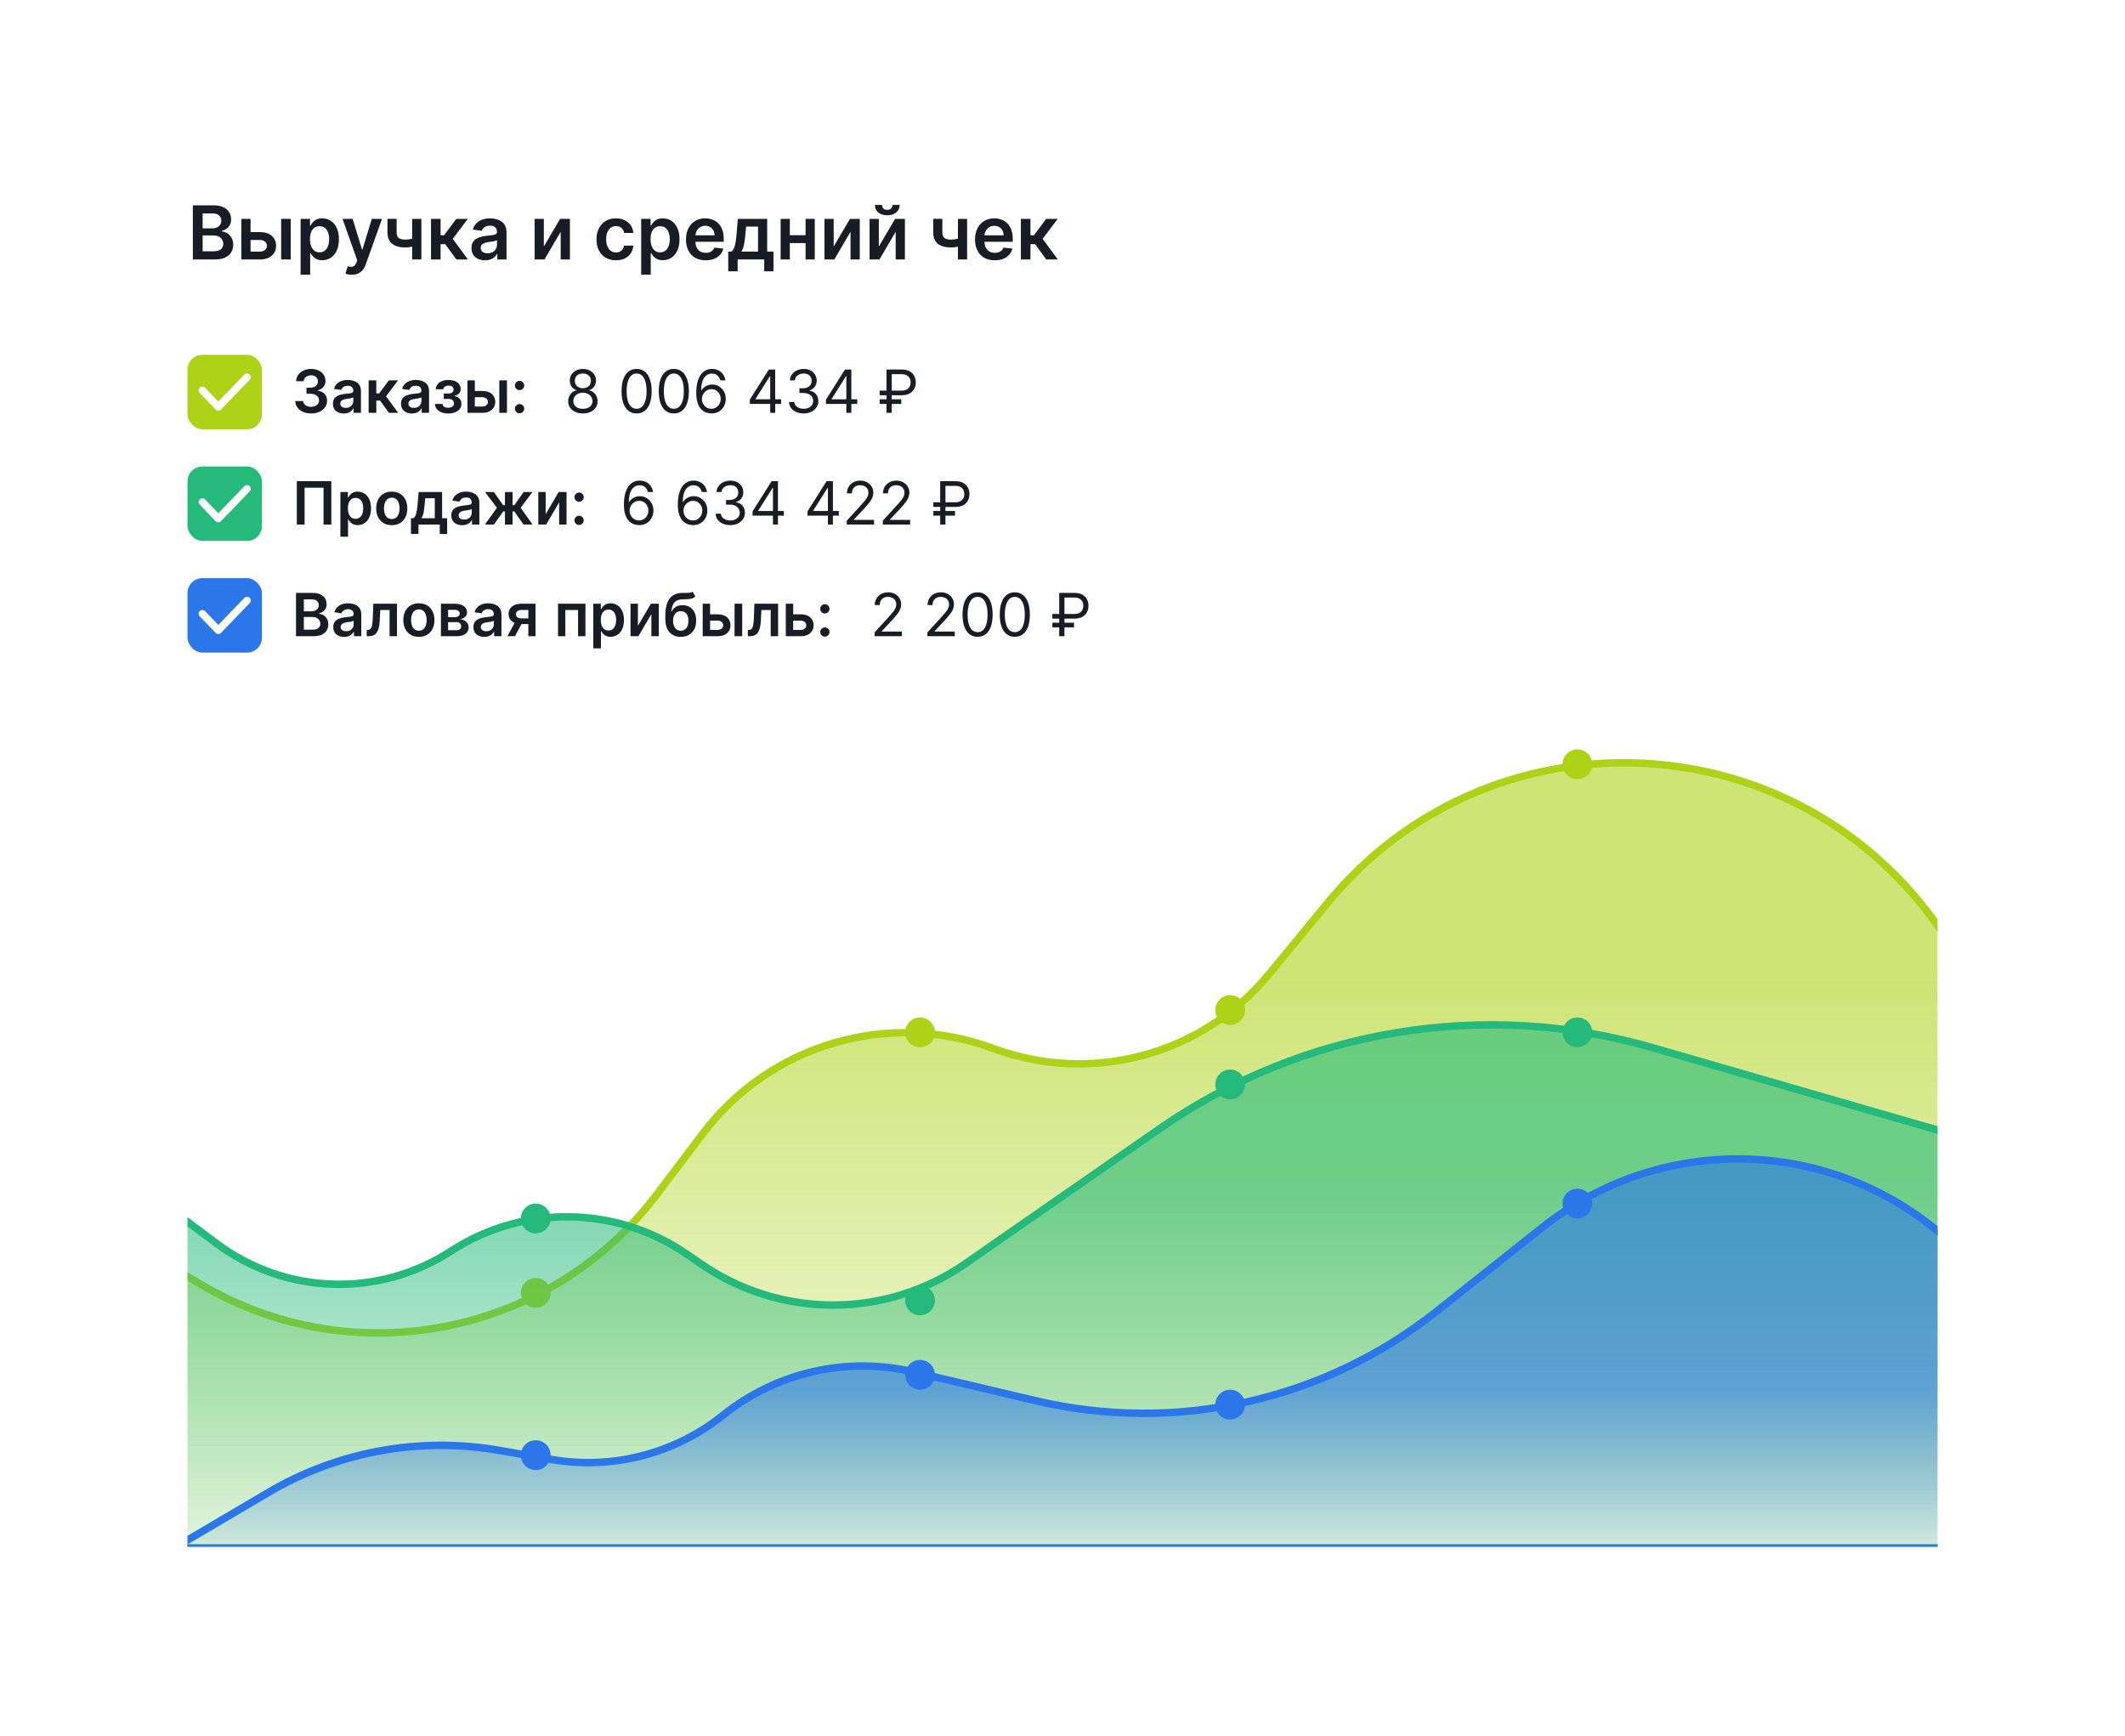 <?xml version="1.0" encoding="UTF-8"?> <svg xmlns="http://www.w3.org/2000/svg" width="306" height="250" viewBox="0 0 306 250" fill="none"><g filter="url(#filter0_d_1919_1904)"><rect x="11" y="6" width="284.073" height="227.318" rx="12" fill="white"></rect><path d="M27.769 32V24.204H30.753C31.317 24.204 31.785 24.293 32.158 24.47C32.534 24.645 32.814 24.885 32.999 25.19C33.187 25.494 33.281 25.839 33.281 26.225C33.281 26.542 33.22 26.814 33.098 27.04C32.977 27.263 32.813 27.445 32.607 27.584C32.402 27.724 32.172 27.824 31.918 27.885V27.961C32.195 27.976 32.46 28.061 32.714 28.216C32.97 28.368 33.18 28.584 33.342 28.863C33.504 29.142 33.586 29.48 33.586 29.876C33.586 30.279 33.488 30.642 33.292 30.965C33.097 31.284 32.803 31.537 32.409 31.722C32.016 31.907 31.521 32 30.925 32H27.769ZM29.181 30.82H30.7C31.213 30.82 31.582 30.722 31.808 30.527C32.036 30.329 32.151 30.075 32.151 29.765C32.151 29.535 32.093 29.326 31.979 29.141C31.865 28.953 31.703 28.806 31.492 28.7C31.281 28.59 31.03 28.536 30.738 28.536H29.181V30.82ZM29.181 27.52H30.578C30.822 27.52 31.041 27.475 31.237 27.386C31.432 27.295 31.586 27.167 31.698 27.002C31.812 26.834 31.869 26.636 31.869 26.408C31.869 26.106 31.762 25.857 31.549 25.662C31.338 25.466 31.025 25.369 30.609 25.369H29.181V27.52ZM35.686 28.056H37.41C38.157 28.056 38.734 28.238 39.142 28.601C39.551 28.963 39.757 29.439 39.759 30.028C39.757 30.411 39.663 30.751 39.477 31.048C39.295 31.345 39.028 31.579 38.678 31.749C38.33 31.916 37.908 32 37.41 32H34.753V26.153H36.082V30.869H37.41C37.71 30.869 37.956 30.793 38.149 30.641C38.342 30.486 38.438 30.288 38.438 30.047C38.438 29.793 38.342 29.587 38.149 29.427C37.956 29.267 37.71 29.187 37.41 29.187H35.686V28.056ZM40.486 32V26.153H41.864V32H40.486ZM43.285 34.193V26.153H44.64V27.12H44.72C44.791 26.978 44.892 26.827 45.021 26.667C45.151 26.504 45.326 26.366 45.546 26.252C45.767 26.135 46.049 26.077 46.392 26.077C46.843 26.077 47.251 26.192 47.613 26.423C47.979 26.651 48.268 26.99 48.481 27.439C48.697 27.886 48.805 28.434 48.805 29.084C48.805 29.726 48.7 30.272 48.489 30.721C48.278 31.17 47.992 31.513 47.629 31.749C47.266 31.985 46.855 32.103 46.395 32.103C46.06 32.103 45.782 32.047 45.562 31.935C45.341 31.824 45.163 31.689 45.029 31.532C44.897 31.372 44.794 31.221 44.72 31.079H44.663V34.193H43.285ZM44.637 29.076C44.637 29.455 44.69 29.786 44.796 30.07C44.906 30.354 45.062 30.576 45.265 30.736C45.47 30.893 45.719 30.972 46.011 30.972C46.315 30.972 46.57 30.891 46.776 30.729C46.981 30.564 47.136 30.339 47.24 30.055C47.347 29.768 47.4 29.442 47.4 29.076C47.4 28.713 47.348 28.391 47.244 28.11C47.14 27.828 46.985 27.607 46.78 27.447C46.574 27.287 46.318 27.207 46.011 27.207C45.716 27.207 45.466 27.285 45.261 27.439C45.055 27.594 44.899 27.811 44.793 28.09C44.689 28.37 44.637 28.698 44.637 29.076ZM50.643 34.193C50.455 34.193 50.281 34.177 50.121 34.147C49.964 34.119 49.838 34.086 49.744 34.048L50.064 32.974C50.264 33.033 50.443 33.061 50.601 33.058C50.758 33.056 50.896 33.006 51.016 32.91C51.138 32.816 51.24 32.659 51.324 32.438L51.442 32.122L49.322 26.153H50.783L52.131 30.569H52.192L53.543 26.153H55.009L52.668 32.708C52.559 33.018 52.414 33.283 52.234 33.504C52.054 33.727 51.833 33.897 51.572 34.014C51.313 34.133 51.003 34.193 50.643 34.193ZM60.679 26.153V32H59.354V26.153H60.679ZM60.059 28.795V29.922C59.909 29.988 59.739 30.047 59.548 30.1C59.361 30.151 59.161 30.192 58.951 30.222C58.743 30.253 58.535 30.268 58.327 30.268C57.545 30.268 56.927 30.093 56.473 29.743C56.021 29.39 55.795 28.84 55.795 28.094V26.145H57.112V28.094C57.112 28.346 57.157 28.547 57.245 28.7C57.334 28.852 57.469 28.963 57.649 29.035C57.829 29.103 58.055 29.137 58.327 29.137C58.631 29.137 58.92 29.107 59.194 29.046C59.468 28.985 59.757 28.901 60.059 28.795ZM62.066 32V26.153H63.444V28.513H63.946L65.705 26.153H67.365L65.199 29.023L67.388 32H65.72L64.118 29.796H63.444V32H62.066ZM69.851 32.118C69.481 32.118 69.147 32.052 68.85 31.92C68.556 31.786 68.322 31.588 68.15 31.326C67.98 31.065 67.895 30.742 67.895 30.359C67.895 30.029 67.956 29.757 68.077 29.541C68.199 29.325 68.365 29.153 68.576 29.023C68.787 28.894 69.024 28.796 69.288 28.73C69.554 28.662 69.83 28.612 70.114 28.582C70.457 28.546 70.734 28.514 70.948 28.486C71.161 28.456 71.316 28.41 71.412 28.349C71.511 28.286 71.561 28.188 71.561 28.056V28.033C71.561 27.747 71.476 27.525 71.305 27.367C71.135 27.21 70.891 27.131 70.571 27.131C70.233 27.131 69.966 27.205 69.768 27.352C69.572 27.499 69.44 27.673 69.372 27.873L68.085 27.691C68.187 27.335 68.354 27.039 68.588 26.8C68.821 26.559 69.106 26.379 69.444 26.259C69.782 26.138 70.155 26.077 70.563 26.077C70.845 26.077 71.125 26.11 71.404 26.176C71.684 26.242 71.939 26.351 72.17 26.503C72.401 26.653 72.586 26.857 72.725 27.116C72.868 27.375 72.939 27.698 72.939 28.087V32H71.614V31.197H71.568C71.484 31.359 71.366 31.512 71.214 31.654C71.064 31.793 70.875 31.906 70.647 31.992C70.421 32.076 70.156 32.118 69.851 32.118ZM70.209 31.105C70.486 31.105 70.726 31.051 70.929 30.942C71.132 30.83 71.288 30.683 71.397 30.5C71.509 30.317 71.564 30.118 71.564 29.902V29.213C71.521 29.249 71.448 29.282 71.344 29.312C71.242 29.343 71.128 29.37 71.001 29.392C70.874 29.415 70.749 29.436 70.624 29.453C70.5 29.471 70.392 29.486 70.301 29.499C70.095 29.527 69.911 29.573 69.749 29.636C69.586 29.7 69.458 29.788 69.364 29.902C69.27 30.014 69.223 30.159 69.223 30.337C69.223 30.59 69.316 30.782 69.501 30.911C69.686 31.041 69.922 31.105 70.209 31.105ZM78.312 30.135L80.653 26.153H82.069V32H80.737V28.014L78.403 32H76.983V26.153H78.312V30.135ZM88.694 32.114C88.11 32.114 87.609 31.986 87.19 31.73C86.774 31.473 86.453 31.119 86.227 30.668C86.004 30.213 85.892 29.691 85.892 29.099C85.892 28.505 86.006 27.981 86.235 27.527C86.463 27.07 86.785 26.715 87.201 26.461C87.62 26.205 88.115 26.077 88.686 26.077C89.161 26.077 89.581 26.164 89.946 26.339C90.314 26.512 90.607 26.757 90.826 27.074C91.044 27.389 91.168 27.757 91.198 28.178H89.881C89.828 27.896 89.701 27.662 89.501 27.474C89.303 27.284 89.038 27.188 88.705 27.188C88.423 27.188 88.176 27.264 87.963 27.417C87.75 27.566 87.583 27.782 87.464 28.064C87.347 28.346 87.289 28.683 87.289 29.076C87.289 29.475 87.347 29.817 87.464 30.104C87.581 30.389 87.745 30.608 87.955 30.763C88.168 30.915 88.418 30.991 88.705 30.991C88.908 30.991 89.09 30.953 89.249 30.877C89.412 30.798 89.548 30.685 89.657 30.538C89.766 30.391 89.841 30.212 89.881 30.002H91.198C91.165 30.415 91.044 30.782 90.833 31.102C90.623 31.419 90.336 31.668 89.973 31.848C89.61 32.025 89.183 32.114 88.694 32.114ZM92.33 34.193V26.153H93.685V27.12H93.765C93.836 26.978 93.936 26.827 94.066 26.667C94.195 26.504 94.371 26.366 94.591 26.252C94.812 26.135 95.094 26.077 95.436 26.077C95.888 26.077 96.295 26.192 96.658 26.423C97.024 26.651 97.313 26.99 97.526 27.439C97.742 27.886 97.85 28.434 97.85 29.084C97.85 29.726 97.745 30.272 97.534 30.721C97.323 31.17 97.037 31.513 96.674 31.749C96.311 31.985 95.9 32.103 95.44 32.103C95.105 32.103 94.827 32.047 94.606 31.935C94.386 31.824 94.208 31.689 94.074 31.532C93.942 31.372 93.839 31.221 93.765 31.079H93.708V34.193H92.33ZM93.681 29.076C93.681 29.455 93.735 29.786 93.841 30.07C93.951 30.354 94.107 30.576 94.31 30.736C94.515 30.893 94.764 30.972 95.056 30.972C95.36 30.972 95.615 30.891 95.821 30.729C96.026 30.564 96.181 30.339 96.285 30.055C96.392 29.768 96.445 29.442 96.445 29.076C96.445 28.713 96.393 28.391 96.289 28.11C96.185 27.828 96.03 27.607 95.825 27.447C95.619 27.287 95.363 27.207 95.056 27.207C94.761 27.207 94.511 27.285 94.306 27.439C94.1 27.594 93.944 27.811 93.838 28.09C93.734 28.37 93.681 28.698 93.681 29.076ZM101.619 32.114C101.032 32.114 100.526 31.992 100.1 31.749C99.676 31.503 99.35 31.155 99.121 30.706C98.893 30.254 98.779 29.722 98.779 29.111C98.779 28.509 98.893 27.981 99.121 27.527C99.352 27.07 99.674 26.715 100.088 26.461C100.502 26.205 100.988 26.077 101.546 26.077C101.907 26.077 102.247 26.135 102.566 26.252C102.889 26.366 103.173 26.544 103.419 26.785C103.668 27.026 103.863 27.333 104.005 27.706C104.147 28.076 104.218 28.518 104.218 29.031V29.453H99.426V28.524H102.898C102.895 28.261 102.838 28.026 102.726 27.82C102.615 27.612 102.459 27.448 102.258 27.329C102.06 27.21 101.829 27.15 101.565 27.15C101.284 27.15 101.036 27.219 100.823 27.356C100.61 27.49 100.443 27.668 100.324 27.889C100.207 28.107 100.148 28.347 100.145 28.608V29.419C100.145 29.759 100.207 30.051 100.332 30.295C100.456 30.536 100.63 30.721 100.853 30.85C101.077 30.977 101.338 31.041 101.638 31.041C101.838 31.041 102.019 31.013 102.182 30.957C102.344 30.899 102.485 30.814 102.604 30.702C102.724 30.59 102.814 30.452 102.875 30.287L104.161 30.432C104.08 30.772 103.925 31.069 103.697 31.322C103.471 31.574 103.182 31.769 102.829 31.909C102.476 32.046 102.073 32.114 101.619 32.114ZM104.867 33.698V30.866H105.331C105.455 30.769 105.559 30.639 105.643 30.474C105.727 30.306 105.795 30.109 105.849 29.884C105.905 29.655 105.95 29.4 105.986 29.118C106.021 28.834 106.053 28.528 106.081 28.201L106.248 26.153H110.474V30.866H111.38V33.698H110.048V32H106.222V33.698H104.867ZM106.747 30.866H109.157V27.264H107.444L107.352 28.201C107.302 28.82 107.234 29.351 107.151 29.792C107.067 30.234 106.932 30.591 106.747 30.866ZM116.425 28.505V29.636H113.311V28.505H116.425ZM113.737 26.153V32H112.409V26.153H113.737ZM117.327 26.153V32H116.002V26.153H117.327ZM120.05 30.135L122.391 26.153H123.807V32H122.475V28.014L120.141 32H118.721V26.153H120.05V30.135ZM126.551 30.135L128.892 26.153H130.308V32H128.976V28.014L126.642 32H125.222V26.153H126.551V30.135ZM128.515 24.143H129.547C129.547 24.587 129.385 24.947 129.063 25.224C128.743 25.498 128.309 25.635 127.761 25.635C127.218 25.635 126.785 25.498 126.463 25.224C126.143 24.947 125.985 24.587 125.987 24.143H127.011C127.011 24.326 127.067 24.489 127.179 24.634C127.293 24.776 127.487 24.847 127.761 24.847C128.03 24.847 128.222 24.776 128.336 24.634C128.453 24.492 128.512 24.328 128.515 24.143ZM139.266 26.153V32H137.941V26.153H139.266ZM138.646 28.795V29.922C138.496 29.988 138.326 30.047 138.135 30.1C137.948 30.151 137.748 30.192 137.538 30.222C137.33 30.253 137.122 30.268 136.914 30.268C136.132 30.268 135.514 30.093 135.06 29.743C134.608 29.39 134.382 28.84 134.382 28.094V26.145H135.699V28.094C135.699 28.346 135.744 28.547 135.832 28.7C135.921 28.852 136.056 28.963 136.236 29.035C136.416 29.103 136.642 29.137 136.914 29.137C137.218 29.137 137.507 29.107 137.781 29.046C138.056 28.985 138.344 28.901 138.646 28.795ZM143.241 32.114C142.655 32.114 142.149 31.992 141.722 31.749C141.299 31.503 140.972 31.155 140.744 30.706C140.516 30.254 140.401 29.722 140.401 29.111C140.401 28.509 140.516 27.981 140.744 27.527C140.975 27.07 141.297 26.715 141.711 26.461C142.125 26.205 142.611 26.077 143.169 26.077C143.529 26.077 143.869 26.135 144.189 26.252C144.511 26.366 144.796 26.544 145.042 26.785C145.291 27.026 145.486 27.333 145.628 27.706C145.77 28.076 145.841 28.518 145.841 29.031V29.453H141.049V28.524H144.52C144.518 28.261 144.461 28.026 144.349 27.82C144.237 27.612 144.081 27.448 143.881 27.329C143.683 27.21 143.452 27.15 143.188 27.15C142.906 27.15 142.659 27.219 142.446 27.356C142.232 27.49 142.066 27.668 141.947 27.889C141.83 28.107 141.771 28.347 141.768 28.608V29.419C141.768 29.759 141.83 30.051 141.955 30.295C142.079 30.536 142.253 30.721 142.476 30.85C142.699 30.977 142.961 31.041 143.26 31.041C143.461 31.041 143.642 31.013 143.805 30.957C143.967 30.899 144.108 30.814 144.227 30.702C144.346 30.59 144.437 30.452 144.497 30.287L145.784 30.432C145.703 30.772 145.548 31.069 145.32 31.322C145.094 31.574 144.805 31.769 144.452 31.909C144.099 32.046 143.696 32.114 143.241 32.114ZM147.007 32V26.153H148.385V28.513H148.888L150.646 26.153H152.306L150.14 29.023L152.329 32H150.662L149.059 29.796H148.385V32H147.007Z" fill="#181C24"></path><rect x="27" y="45.72" width="10.72" height="10.72" rx="2.144" fill="#ADD217"></rect><path d="M29.141 50.842L31.438 53.224L35.572 48.936" stroke="white" stroke-width="1.072" stroke-linecap="round" stroke-linejoin="round"></path><path d="M44.8 54.165C44.362 54.165 43.972 54.09 43.631 53.94C43.292 53.789 43.024 53.58 42.827 53.312C42.63 53.044 42.525 52.734 42.513 52.383H43.658C43.668 52.552 43.724 52.699 43.826 52.825C43.927 52.949 44.062 53.045 44.231 53.114C44.399 53.183 44.588 53.218 44.797 53.218C45.02 53.218 45.218 53.179 45.391 53.102C45.564 53.023 45.699 52.913 45.796 52.773C45.894 52.633 45.941 52.472 45.939 52.289C45.941 52.1 45.892 51.934 45.793 51.789C45.694 51.645 45.549 51.533 45.361 51.451C45.174 51.37 44.948 51.33 44.684 51.33H44.133V50.459H44.684C44.902 50.459 45.092 50.421 45.254 50.346C45.418 50.271 45.547 50.165 45.641 50.029C45.734 49.891 45.78 49.732 45.778 49.551C45.78 49.374 45.74 49.221 45.659 49.091C45.58 48.959 45.467 48.857 45.321 48.784C45.177 48.711 45.007 48.674 44.812 48.674C44.621 48.674 44.445 48.709 44.282 48.778C44.12 48.847 43.989 48.945 43.89 49.073C43.79 49.199 43.737 49.349 43.731 49.524H42.644C42.652 49.175 42.753 48.868 42.946 48.604C43.141 48.338 43.4 48.131 43.725 47.983C44.05 47.833 44.414 47.757 44.819 47.757C45.235 47.757 45.596 47.836 45.903 47.992C46.211 48.146 46.45 48.354 46.618 48.616C46.787 48.878 46.871 49.167 46.871 49.484C46.873 49.835 46.77 50.13 46.56 50.367C46.353 50.605 46.081 50.76 45.744 50.833V50.882C46.183 50.943 46.519 51.105 46.752 51.369C46.988 51.631 47.105 51.957 47.102 52.347C47.102 52.696 47.003 53.009 46.804 53.285C46.607 53.559 46.335 53.774 45.988 53.93C45.643 54.087 45.247 54.165 44.8 54.165ZM49.506 54.174C49.21 54.174 48.943 54.121 48.705 54.016C48.47 53.908 48.283 53.75 48.145 53.541C48.009 53.331 47.941 53.074 47.941 52.767C47.941 52.503 47.989 52.285 48.087 52.112C48.184 51.94 48.317 51.802 48.486 51.698C48.654 51.595 48.844 51.516 49.055 51.464C49.269 51.409 49.489 51.369 49.716 51.345C49.99 51.316 50.213 51.291 50.383 51.269C50.554 51.244 50.678 51.208 50.755 51.159C50.834 51.108 50.873 51.03 50.873 50.925V50.906C50.873 50.677 50.805 50.499 50.669 50.373C50.533 50.248 50.337 50.184 50.082 50.184C49.812 50.184 49.597 50.243 49.439 50.361C49.283 50.479 49.177 50.618 49.122 50.778L48.093 50.632C48.174 50.348 48.308 50.11 48.495 49.92C48.682 49.727 48.91 49.583 49.18 49.487C49.45 49.39 49.749 49.341 50.075 49.341C50.301 49.341 50.525 49.367 50.749 49.42C50.972 49.473 51.176 49.56 51.361 49.682C51.545 49.802 51.694 49.965 51.805 50.172C51.919 50.38 51.976 50.638 51.976 50.949V54.08H50.916V53.437H50.88C50.812 53.567 50.718 53.689 50.596 53.803C50.477 53.914 50.325 54.005 50.142 54.074C49.962 54.141 49.75 54.174 49.506 54.174ZM49.792 53.364C50.014 53.364 50.206 53.32 50.368 53.233C50.53 53.144 50.655 53.026 50.742 52.88C50.832 52.733 50.877 52.574 50.877 52.402V51.85C50.842 51.879 50.783 51.905 50.7 51.93C50.619 51.954 50.527 51.975 50.426 51.993C50.324 52.012 50.224 52.028 50.124 52.042C50.025 52.056 49.938 52.069 49.865 52.079C49.701 52.101 49.554 52.138 49.424 52.188C49.294 52.239 49.191 52.31 49.116 52.402C49.041 52.491 49.004 52.607 49.004 52.749C49.004 52.952 49.078 53.105 49.226 53.209C49.374 53.312 49.563 53.364 49.792 53.364ZM53.084 54.08V49.402H54.187V51.29H54.589L55.996 49.402H57.324L55.591 51.698L57.342 54.08H56.008L54.726 52.316H54.187V54.08H53.084ZM59.313 54.174C59.017 54.174 58.75 54.121 58.512 54.016C58.276 53.908 58.09 53.75 57.952 53.541C57.816 53.331 57.748 53.074 57.748 52.767C57.748 52.503 57.796 52.285 57.894 52.112C57.991 51.94 58.124 51.802 58.293 51.698C58.461 51.595 58.651 51.516 58.862 51.464C59.075 51.409 59.296 51.369 59.523 51.345C59.797 51.316 60.02 51.291 60.19 51.269C60.361 51.244 60.484 51.208 60.562 51.159C60.641 51.108 60.68 51.03 60.68 50.925V50.906C60.68 50.677 60.612 50.499 60.476 50.373C60.34 50.248 60.144 50.184 59.889 50.184C59.618 50.184 59.404 50.243 59.246 50.361C59.09 50.479 58.984 50.618 58.929 50.778L57.9 50.632C57.981 50.348 58.115 50.11 58.302 49.92C58.489 49.727 58.717 49.583 58.987 49.487C59.257 49.39 59.556 49.341 59.882 49.341C60.108 49.341 60.332 49.367 60.556 49.42C60.779 49.473 60.983 49.56 61.168 49.682C61.352 49.802 61.501 49.965 61.612 50.172C61.726 50.38 61.783 50.638 61.783 50.949V54.08H60.723V53.437H60.686C60.619 53.567 60.525 53.689 60.403 53.803C60.283 53.914 60.132 54.005 59.949 54.074C59.769 54.141 59.557 54.174 59.313 54.174ZM59.599 53.364C59.821 53.364 60.012 53.32 60.175 53.233C60.337 53.144 60.462 53.026 60.549 52.88C60.639 52.733 60.683 52.574 60.683 52.402V51.85C60.649 51.879 60.59 51.905 60.507 51.93C60.425 51.954 60.334 51.975 60.233 51.993C60.131 52.012 60.031 52.028 59.931 52.042C59.832 52.056 59.745 52.069 59.672 52.079C59.508 52.101 59.361 52.138 59.231 52.188C59.101 52.239 58.998 52.31 58.923 52.402C58.848 52.491 58.81 52.607 58.81 52.749C58.81 52.952 58.885 53.105 59.033 53.209C59.181 53.312 59.37 53.364 59.599 53.364ZM62.632 52.797H63.726C63.736 52.972 63.814 53.107 63.96 53.203C64.106 53.298 64.296 53.346 64.53 53.346C64.767 53.346 64.967 53.294 65.13 53.19C65.294 53.085 65.376 52.925 65.376 52.712C65.376 52.586 65.345 52.476 65.282 52.38C65.219 52.283 65.131 52.208 65.017 52.155C64.903 52.102 64.769 52.076 64.615 52.076H63.899V51.293H64.615C64.844 51.293 65.018 51.24 65.136 51.135C65.255 51.029 65.315 50.896 65.315 50.736C65.315 50.563 65.252 50.423 65.127 50.316C65.003 50.208 64.831 50.154 64.612 50.154C64.393 50.154 64.21 50.204 64.064 50.303C63.92 50.403 63.844 50.531 63.838 50.687H62.751C62.755 50.415 62.837 50.178 62.995 49.977C63.155 49.776 63.37 49.62 63.64 49.508C63.913 49.397 64.219 49.341 64.56 49.341C64.926 49.341 65.241 49.396 65.507 49.505C65.773 49.615 65.978 49.768 66.122 49.965C66.267 50.16 66.339 50.39 66.339 50.654C66.339 50.907 66.26 51.117 66.101 51.284C65.943 51.448 65.73 51.566 65.462 51.637V51.686C65.646 51.696 65.813 51.749 65.961 51.844C66.109 51.938 66.227 52.065 66.314 52.225C66.402 52.385 66.445 52.571 66.445 52.782C66.445 53.069 66.363 53.316 66.199 53.525C66.034 53.732 65.808 53.892 65.519 54.004C65.233 54.115 64.905 54.171 64.536 54.171C64.176 54.171 63.855 54.117 63.57 54.01C63.288 53.9 63.064 53.743 62.897 53.538C62.731 53.333 62.643 53.086 62.632 52.797ZM68.059 50.925H69.439C70.036 50.925 70.498 51.07 70.825 51.36C71.151 51.65 71.316 52.031 71.318 52.502C71.316 52.809 71.241 53.081 71.093 53.318C70.946 53.556 70.733 53.743 70.453 53.879C70.175 54.013 69.837 54.08 69.439 54.08H67.313V49.402H68.376V53.175H69.439C69.678 53.175 69.875 53.114 70.03 52.992C70.184 52.868 70.261 52.71 70.261 52.517C70.261 52.314 70.184 52.149 70.03 52.021C69.875 51.893 69.678 51.829 69.439 51.829H68.059V50.925ZM71.9 54.08V49.402H73.002V54.08H71.9ZM74.818 54.147C74.633 54.147 74.475 54.082 74.343 53.952C74.211 53.822 74.146 53.663 74.148 53.477C74.146 53.294 74.211 53.138 74.343 53.008C74.475 52.878 74.633 52.813 74.818 52.813C74.996 52.813 75.152 52.878 75.284 53.008C75.418 53.138 75.486 53.294 75.488 53.477C75.486 53.6 75.453 53.713 75.39 53.815C75.329 53.916 75.248 53.997 75.147 54.058C75.047 54.117 74.938 54.147 74.818 54.147ZM74.818 50.809C74.633 50.809 74.475 50.744 74.343 50.614C74.211 50.482 74.146 50.324 74.148 50.139C74.146 49.956 74.211 49.8 74.343 49.67C74.475 49.538 74.633 49.472 74.818 49.472C74.996 49.472 75.152 49.538 75.284 49.67C75.418 49.8 75.486 49.956 75.488 50.139C75.486 50.261 75.453 50.372 75.39 50.474C75.329 50.575 75.248 50.657 75.147 50.718C75.047 50.778 74.938 50.809 74.818 50.809Z" fill="#181C24"></path><path d="M83.939 54.165C83.521 54.165 83.151 54.091 82.83 53.943C82.511 53.792 82.263 53.586 82.084 53.324C81.906 53.06 81.817 52.76 81.819 52.423C81.817 52.159 81.869 51.915 81.975 51.692C82.08 51.467 82.224 51.279 82.407 51.129C82.592 50.976 82.798 50.88 83.025 50.839V50.803C82.727 50.726 82.489 50.558 82.313 50.3C82.136 50.04 82.049 49.745 82.051 49.414C82.049 49.097 82.129 48.814 82.291 48.564C82.454 48.315 82.677 48.118 82.961 47.974C83.248 47.83 83.573 47.757 83.939 47.757C84.3 47.757 84.623 47.83 84.907 47.974C85.192 48.118 85.415 48.315 85.577 48.564C85.742 48.814 85.825 49.097 85.827 49.414C85.825 49.745 85.735 50.04 85.556 50.3C85.379 50.558 85.145 50.726 84.852 50.803V50.839C85.078 50.88 85.281 50.976 85.462 51.129C85.642 51.279 85.786 51.467 85.894 51.692C86.001 51.915 86.056 52.159 86.058 52.423C86.056 52.76 85.965 53.06 85.784 53.324C85.606 53.586 85.357 53.792 85.038 53.943C84.722 54.091 84.355 54.165 83.939 54.165ZM83.939 53.495C84.221 53.495 84.465 53.449 84.67 53.358C84.875 53.267 85.033 53.138 85.145 52.971C85.256 52.805 85.313 52.61 85.315 52.386C85.313 52.151 85.252 51.943 85.133 51.762C85.013 51.581 84.849 51.439 84.642 51.336C84.437 51.232 84.203 51.18 83.939 51.18C83.673 51.18 83.435 51.232 83.226 51.336C83.019 51.439 82.856 51.581 82.736 51.762C82.618 51.943 82.56 52.151 82.562 52.386C82.56 52.61 82.614 52.805 82.724 52.971C82.835 53.138 82.995 53.267 83.202 53.358C83.409 53.449 83.655 53.495 83.939 53.495ZM83.939 50.535C84.162 50.535 84.36 50.49 84.533 50.401C84.707 50.311 84.844 50.187 84.944 50.026C85.043 49.866 85.094 49.678 85.096 49.463C85.094 49.252 85.044 49.068 84.947 48.912C84.849 48.753 84.714 48.631 84.542 48.546C84.369 48.459 84.168 48.415 83.939 48.415C83.705 48.415 83.501 48.459 83.327 48.546C83.152 48.631 83.017 48.753 82.922 48.912C82.826 49.068 82.779 49.252 82.782 49.463C82.779 49.678 82.827 49.866 82.925 50.026C83.024 50.187 83.161 50.311 83.336 50.401C83.51 50.49 83.711 50.535 83.939 50.535ZM91.672 54.165C91.213 54.165 90.822 54.04 90.499 53.79C90.177 53.538 89.93 53.174 89.759 52.697C89.589 52.218 89.504 51.639 89.504 50.961C89.504 50.287 89.589 49.712 89.759 49.234C89.932 48.755 90.18 48.39 90.502 48.138C90.827 47.884 91.217 47.757 91.672 47.757C92.127 47.757 92.515 47.884 92.838 48.138C93.163 48.39 93.411 48.755 93.581 49.234C93.754 49.712 93.84 50.287 93.84 50.961C93.84 51.639 93.755 52.218 93.584 52.697C93.414 53.174 93.167 53.538 92.844 53.79C92.521 54.04 92.131 54.165 91.672 54.165ZM91.672 53.495C92.127 53.495 92.48 53.276 92.732 52.837C92.983 52.398 93.109 51.773 93.109 50.961C93.109 50.421 93.051 49.961 92.936 49.582C92.822 49.202 92.657 48.913 92.442 48.714C92.229 48.515 91.972 48.415 91.672 48.415C91.221 48.415 90.869 48.638 90.615 49.082C90.361 49.525 90.234 50.151 90.234 50.961C90.234 51.501 90.291 51.96 90.405 52.338C90.519 52.715 90.682 53.002 90.895 53.2C91.11 53.396 91.369 53.495 91.672 53.495ZM97.032 54.165C96.573 54.165 96.182 54.04 95.859 53.79C95.536 53.538 95.29 53.174 95.119 52.697C94.949 52.218 94.863 51.639 94.863 50.961C94.863 50.287 94.949 49.712 95.119 49.234C95.292 48.755 95.539 48.39 95.862 48.138C96.187 47.884 96.577 47.757 97.032 47.757C97.486 47.757 97.875 47.884 98.198 48.138C98.523 48.39 98.771 48.755 98.941 49.234C99.114 49.712 99.2 50.287 99.2 50.961C99.2 51.639 99.115 52.218 98.944 52.697C98.774 53.174 98.527 53.538 98.204 53.79C97.881 54.04 97.49 54.165 97.032 54.165ZM97.032 53.495C97.486 53.495 97.84 53.276 98.091 52.837C98.343 52.398 98.469 51.773 98.469 50.961C98.469 50.421 98.411 49.961 98.296 49.582C98.182 49.202 98.017 48.913 97.802 48.714C97.589 48.515 97.332 48.415 97.032 48.415C96.581 48.415 96.229 48.638 95.975 49.082C95.721 49.525 95.594 50.151 95.594 50.961C95.594 51.501 95.651 51.96 95.765 52.338C95.879 52.715 96.042 53.002 96.255 53.2C96.47 53.396 96.729 53.495 97.032 53.495ZM102.428 54.165C102.172 54.161 101.916 54.112 101.661 54.019C101.405 53.925 101.171 53.768 100.96 53.547C100.749 53.323 100.58 53.022 100.452 52.642C100.324 52.261 100.26 51.781 100.26 51.205C100.26 50.653 100.312 50.163 100.415 49.737C100.519 49.309 100.669 48.948 100.866 48.656C101.063 48.361 101.3 48.138 101.578 47.986C101.859 47.834 102.174 47.757 102.526 47.757C102.875 47.757 103.185 47.827 103.457 47.968C103.731 48.106 103.955 48.298 104.127 48.546C104.3 48.794 104.412 49.079 104.462 49.402H103.719C103.65 49.122 103.516 48.889 103.317 48.705C103.118 48.52 102.854 48.427 102.526 48.427C102.042 48.427 101.662 48.638 101.384 49.058C101.107 49.478 100.968 50.068 100.966 50.827H101.015C101.129 50.655 101.264 50.507 101.42 50.386C101.578 50.262 101.753 50.166 101.944 50.099C102.135 50.032 102.337 49.999 102.55 49.999C102.907 49.999 103.234 50.088 103.53 50.267C103.827 50.443 104.064 50.688 104.243 51.001C104.422 51.311 104.511 51.668 104.511 52.07C104.511 52.455 104.425 52.809 104.252 53.129C104.08 53.448 103.837 53.702 103.524 53.891C103.214 54.078 102.848 54.169 102.428 54.165ZM102.428 53.495C102.684 53.495 102.913 53.431 103.116 53.303C103.321 53.175 103.483 53.004 103.601 52.788C103.72 52.573 103.78 52.334 103.78 52.07C103.78 51.812 103.722 51.577 103.607 51.366C103.493 51.153 103.336 50.983 103.135 50.858C102.936 50.732 102.708 50.669 102.452 50.669C102.26 50.669 102.08 50.707 101.913 50.785C101.747 50.86 101.601 50.963 101.475 51.095C101.351 51.227 101.254 51.378 101.183 51.549C101.111 51.717 101.076 51.895 101.076 52.082C101.076 52.33 101.134 52.561 101.25 52.776C101.367 52.991 101.528 53.165 101.731 53.297C101.936 53.429 102.168 53.495 102.428 53.495ZM107.974 52.8V52.179L110.715 47.843H111.166V48.805H110.861L108.791 52.082V52.13H112.482V52.8H107.974ZM110.91 54.08V52.612V52.322V47.843H111.629V54.08H110.91ZM115.73 54.165C115.328 54.165 114.97 54.096 114.655 53.958C114.343 53.82 114.094 53.628 113.909 53.382C113.726 53.135 113.627 52.847 113.611 52.52H114.378C114.394 52.721 114.463 52.895 114.585 53.041C114.707 53.185 114.866 53.297 115.063 53.376C115.26 53.455 115.479 53.495 115.718 53.495C115.986 53.495 116.224 53.448 116.431 53.355C116.638 53.261 116.8 53.132 116.918 52.965C117.036 52.798 117.095 52.606 117.095 52.386C117.095 52.157 117.038 51.955 116.924 51.78C116.81 51.604 116.644 51.466 116.425 51.366C116.205 51.267 115.937 51.217 115.621 51.217H115.121V50.547H115.621C115.868 50.547 116.086 50.502 116.272 50.413C116.461 50.324 116.608 50.198 116.714 50.035C116.822 49.873 116.875 49.682 116.875 49.463C116.875 49.252 116.829 49.068 116.735 48.912C116.642 48.755 116.51 48.633 116.339 48.546C116.171 48.459 115.972 48.415 115.742 48.415C115.527 48.415 115.324 48.455 115.133 48.534C114.945 48.611 114.79 48.724 114.671 48.872C114.551 49.018 114.486 49.195 114.476 49.402H113.745C113.757 49.075 113.855 48.789 114.04 48.543C114.225 48.295 114.466 48.102 114.765 47.965C115.065 47.826 115.395 47.757 115.755 47.757C116.14 47.757 116.471 47.836 116.747 47.992C117.024 48.146 117.236 48.35 117.384 48.604C117.532 48.858 117.606 49.132 117.606 49.426C117.606 49.778 117.514 50.077 117.329 50.325C117.146 50.572 116.898 50.744 116.583 50.839V50.888C116.977 50.953 117.284 51.12 117.506 51.391C117.727 51.658 117.838 51.99 117.838 52.386C117.838 52.725 117.745 53.03 117.561 53.3C117.378 53.568 117.128 53.779 116.811 53.933C116.495 54.088 116.134 54.165 115.73 54.165ZM118.937 52.8V52.179L121.678 47.843H122.129V48.805H121.824L119.753 52.082V52.13H123.444V52.8H118.937ZM121.873 54.08V52.612V52.322V47.843H122.592V54.08H121.873ZM129.836 51.546H126.669V50.876H129.836C130.128 50.876 130.37 50.825 130.561 50.724C130.751 50.62 130.894 50.48 130.987 50.303C131.08 50.125 131.127 49.922 131.127 49.694C131.127 49.467 131.08 49.265 130.987 49.088C130.894 48.91 130.751 48.77 130.561 48.668C130.37 48.564 130.128 48.513 129.836 48.513H128.411V54.08H127.655V47.843H129.836C130.299 47.843 130.68 47.927 130.981 48.095C131.281 48.264 131.505 48.488 131.651 48.768C131.797 49.049 131.87 49.357 131.87 49.694C131.87 50.031 131.797 50.34 131.651 50.62C131.505 50.9 131.281 51.125 130.981 51.293C130.68 51.462 130.299 51.546 129.836 51.546ZM129.787 52.13V52.8H126.669V52.13H129.787Z" fill="#181C24"></path><rect x="27" y="61.799" width="10.72" height="10.72" rx="2.144" fill="#25BA7B"></rect><path d="M29.141 66.92L31.438 69.302L35.572 65.015" stroke="white" stroke-width="1.072" stroke-linecap="round" stroke-linejoin="round"></path><path d="M47.712 63.922V70.159H46.591V64.86H43.862V70.159H42.742V63.922H47.712ZM49.014 71.913V65.481H50.098V66.255H50.162C50.219 66.141 50.299 66.02 50.403 65.893C50.507 65.763 50.647 65.652 50.823 65.561C51 65.467 51.225 65.421 51.499 65.421C51.861 65.421 52.187 65.513 52.477 65.698C52.769 65.88 53.001 66.151 53.171 66.511C53.344 66.868 53.43 67.307 53.43 67.826C53.43 68.34 53.346 68.777 53.177 69.136C53.009 69.495 52.779 69.769 52.489 69.958C52.199 70.147 51.87 70.241 51.502 70.241C51.234 70.241 51.012 70.197 50.835 70.107C50.659 70.018 50.517 69.91 50.409 69.785C50.303 69.657 50.221 69.536 50.162 69.422H50.117V71.913H49.014ZM50.095 67.82C50.095 68.123 50.138 68.388 50.223 68.615C50.31 68.843 50.435 69.02 50.598 69.148C50.762 69.274 50.961 69.337 51.195 69.337C51.438 69.337 51.642 69.272 51.807 69.142C51.971 69.01 52.095 68.83 52.178 68.603C52.264 68.374 52.306 68.113 52.306 67.82C52.306 67.53 52.265 67.272 52.181 67.047C52.098 66.821 51.974 66.645 51.81 66.517C51.645 66.389 51.44 66.325 51.195 66.325C50.959 66.325 50.759 66.387 50.595 66.511C50.43 66.635 50.306 66.808 50.22 67.032C50.137 67.255 50.095 67.518 50.095 67.82ZM56.414 70.251C55.958 70.251 55.562 70.15 55.227 69.949C54.892 69.748 54.632 69.467 54.447 69.106C54.264 68.744 54.173 68.322 54.173 67.839C54.173 67.355 54.264 66.932 54.447 66.569C54.632 66.205 54.892 65.923 55.227 65.722C55.562 65.521 55.958 65.421 56.414 65.421C56.871 65.421 57.267 65.521 57.602 65.722C57.937 65.923 58.196 66.205 58.379 66.569C58.563 66.932 58.656 67.355 58.656 67.839C58.656 68.322 58.563 68.744 58.379 69.106C58.196 69.467 57.937 69.748 57.602 69.949C57.267 70.15 56.871 70.251 56.414 70.251ZM56.421 69.367C56.668 69.367 56.875 69.299 57.042 69.163C57.208 69.025 57.332 68.841 57.413 68.609C57.497 68.378 57.538 68.12 57.538 67.836C57.538 67.549 57.497 67.29 57.413 67.059C57.332 66.826 57.208 66.64 57.042 66.502C56.875 66.364 56.668 66.295 56.421 66.295C56.167 66.295 55.956 66.364 55.787 66.502C55.621 66.64 55.496 66.826 55.413 67.059C55.331 67.29 55.291 67.549 55.291 67.836C55.291 68.12 55.331 68.378 55.413 68.609C55.496 68.841 55.621 69.025 55.787 69.163C55.956 69.299 56.167 69.367 56.421 69.367ZM59.177 71.517V69.252H59.549C59.648 69.174 59.732 69.07 59.799 68.938C59.866 68.804 59.92 68.647 59.963 68.466C60.008 68.283 60.044 68.079 60.073 67.854C60.101 67.626 60.127 67.382 60.149 67.12L60.283 65.481H63.663V69.252H64.388V71.517H63.322V70.159H60.262V71.517H59.177ZM60.682 69.252H62.61V66.371H61.239L61.166 67.12C61.126 67.615 61.072 68.04 61.005 68.393C60.938 68.746 60.83 69.032 60.682 69.252ZM66.557 70.254C66.261 70.254 65.994 70.201 65.756 70.095C65.521 69.988 65.334 69.829 65.196 69.62C65.06 69.411 64.992 69.153 64.992 68.847C64.992 68.583 65.04 68.364 65.138 68.192C65.236 68.019 65.368 67.881 65.537 67.778C65.706 67.674 65.895 67.596 66.106 67.543C66.32 67.488 66.54 67.449 66.767 67.424C67.041 67.396 67.264 67.371 67.434 67.348C67.605 67.324 67.729 67.287 67.806 67.239C67.885 67.188 67.924 67.11 67.924 67.004V66.986C67.924 66.757 67.856 66.579 67.721 66.453C67.585 66.327 67.388 66.264 67.133 66.264C66.863 66.264 66.648 66.323 66.49 66.441C66.334 66.558 66.228 66.698 66.173 66.858L65.144 66.712C65.225 66.428 65.359 66.19 65.546 65.999C65.733 65.806 65.961 65.662 66.231 65.567C66.501 65.469 66.8 65.421 67.127 65.421C67.352 65.421 67.576 65.447 67.8 65.5C68.023 65.552 68.227 65.64 68.412 65.762C68.597 65.881 68.745 66.045 68.856 66.252C68.97 66.459 69.027 66.718 69.027 67.028V70.159H67.967V69.517H67.931C67.864 69.647 67.769 69.768 67.647 69.882C67.528 69.994 67.376 70.084 67.194 70.153C67.013 70.22 66.801 70.254 66.557 70.254ZM66.843 69.444C67.065 69.444 67.257 69.4 67.419 69.313C67.581 69.223 67.706 69.106 67.794 68.959C67.883 68.813 67.928 68.654 67.928 68.481V67.93C67.893 67.958 67.834 67.985 67.751 68.009C67.67 68.034 67.578 68.055 67.477 68.073C67.375 68.091 67.275 68.108 67.175 68.122C67.076 68.136 66.99 68.148 66.916 68.158C66.752 68.181 66.605 68.217 66.475 68.268C66.345 68.319 66.243 68.39 66.167 68.481C66.092 68.57 66.055 68.686 66.055 68.828C66.055 69.031 66.129 69.185 66.277 69.288C66.425 69.392 66.614 69.444 66.843 69.444ZM69.831 70.159L71.558 67.744L69.846 65.481H71.119L72.45 67.367H72.712V65.481H73.814V67.367H74.07L75.401 65.481H76.674L74.972 67.744L76.689 70.159H75.389L74.058 68.271H73.814V70.159H72.712V68.271H72.468L71.131 70.159H69.831ZM78.576 68.667L80.449 65.481H81.582V70.159H80.516V66.971L78.65 70.159H77.514V65.481H78.576V68.667ZM83.394 70.226C83.209 70.226 83.05 70.161 82.918 70.031C82.787 69.901 82.722 69.743 82.724 69.556C82.722 69.374 82.787 69.217 82.918 69.087C83.05 68.957 83.209 68.892 83.394 68.892C83.572 68.892 83.728 68.957 83.859 69.087C83.993 69.217 84.061 69.374 84.064 69.556C84.061 69.68 84.029 69.793 83.966 69.894C83.905 69.996 83.824 70.077 83.722 70.138C83.623 70.197 83.513 70.226 83.394 70.226ZM83.394 66.888C83.209 66.888 83.05 66.823 82.918 66.694C82.787 66.562 82.722 66.403 82.724 66.219C82.722 66.036 82.787 65.879 82.918 65.749C83.05 65.618 83.209 65.552 83.394 65.552C83.572 65.552 83.728 65.618 83.859 65.749C83.993 65.879 84.061 66.036 84.064 66.219C84.061 66.34 84.029 66.452 83.966 66.553C83.905 66.655 83.824 66.736 83.722 66.797C83.623 66.858 83.513 66.888 83.394 66.888Z" fill="#181C24"></path><path d="M92.012 70.245C91.756 70.24 91.5 70.192 91.245 70.098C90.989 70.005 90.755 69.847 90.544 69.626C90.333 69.403 90.163 69.101 90.035 68.722C89.907 68.34 89.844 67.861 89.844 67.284C89.844 66.732 89.895 66.243 89.999 65.817C90.102 65.388 90.253 65.028 90.45 64.735C90.647 64.441 90.884 64.218 91.162 64.065C91.442 63.913 91.758 63.837 92.109 63.837C92.459 63.837 92.769 63.907 93.041 64.047C93.315 64.185 93.539 64.378 93.711 64.626C93.884 64.873 93.995 65.159 94.046 65.481H93.303C93.234 65.201 93.1 64.969 92.901 64.784C92.702 64.599 92.438 64.507 92.109 64.507C91.626 64.507 91.246 64.717 90.967 65.137C90.691 65.558 90.552 66.147 90.55 66.907H90.599C90.713 66.734 90.847 66.587 91.004 66.465C91.162 66.341 91.337 66.246 91.528 66.179C91.719 66.112 91.921 66.078 92.134 66.078C92.491 66.078 92.818 66.168 93.114 66.346C93.411 66.523 93.648 66.768 93.827 67.08C94.006 67.391 94.095 67.747 94.095 68.149C94.095 68.535 94.009 68.888 93.836 69.209C93.663 69.528 93.421 69.782 93.108 69.97C92.798 70.157 92.432 70.249 92.012 70.245ZM92.012 69.575C92.268 69.575 92.497 69.51 92.7 69.383C92.905 69.255 93.067 69.083 93.184 68.868C93.304 68.653 93.364 68.413 93.364 68.149C93.364 67.891 93.306 67.657 93.191 67.446C93.077 67.233 92.919 67.063 92.718 66.937C92.519 66.811 92.292 66.748 92.036 66.748C91.843 66.748 91.664 66.787 91.497 66.864C91.331 66.939 91.185 67.043 91.059 67.175C90.935 67.307 90.837 67.458 90.766 67.629C90.695 67.797 90.66 67.975 90.66 68.161C90.66 68.409 90.718 68.641 90.833 68.856C90.951 69.071 91.112 69.245 91.314 69.376C91.52 69.508 91.752 69.575 92.012 69.575ZM99.775 70.245C99.519 70.24 99.264 70.192 99.008 70.098C98.752 70.005 98.519 69.847 98.308 69.626C98.096 69.403 97.927 69.101 97.799 68.722C97.671 68.34 97.607 67.861 97.607 67.284C97.607 66.732 97.659 66.243 97.762 65.817C97.866 65.388 98.016 65.028 98.213 64.735C98.41 64.441 98.647 64.218 98.926 64.065C99.206 63.913 99.522 63.837 99.873 63.837C100.222 63.837 100.533 63.907 100.805 64.047C101.079 64.185 101.302 64.378 101.475 64.626C101.647 64.873 101.759 65.159 101.81 65.481H101.067C100.998 65.201 100.864 64.969 100.665 64.784C100.466 64.599 100.202 64.507 99.873 64.507C99.39 64.507 99.009 64.717 98.731 65.137C98.455 65.558 98.316 66.147 98.314 66.907H98.362C98.476 66.734 98.611 66.587 98.767 66.465C98.926 66.341 99.1 66.246 99.291 66.179C99.482 66.112 99.684 66.078 99.897 66.078C100.254 66.078 100.581 66.168 100.878 66.346C101.174 66.523 101.412 66.768 101.59 67.08C101.769 67.391 101.858 67.747 101.858 68.149C101.858 68.535 101.772 68.888 101.6 69.209C101.427 69.528 101.184 69.782 100.872 69.97C100.561 70.157 100.196 70.249 99.775 70.245ZM99.775 69.575C100.031 69.575 100.261 69.51 100.464 69.383C100.669 69.255 100.83 69.083 100.948 68.868C101.068 68.653 101.127 68.413 101.127 68.149C101.127 67.891 101.07 67.657 100.954 67.446C100.84 67.233 100.683 67.063 100.482 66.937C100.283 66.811 100.056 66.748 99.8 66.748C99.607 66.748 99.427 66.787 99.261 66.864C99.094 66.939 98.948 67.043 98.822 67.175C98.698 67.307 98.601 67.458 98.53 67.629C98.459 67.797 98.423 67.975 98.423 68.161C98.423 68.409 98.481 68.641 98.597 68.856C98.715 69.071 98.875 69.245 99.078 69.376C99.283 69.508 99.516 69.575 99.775 69.575ZM105.163 70.245C104.761 70.245 104.403 70.175 104.088 70.037C103.776 69.899 103.527 69.707 103.342 69.462C103.16 69.214 103.06 68.927 103.044 68.6H103.811C103.827 68.801 103.896 68.975 104.018 69.121C104.14 69.265 104.299 69.376 104.496 69.456C104.693 69.535 104.912 69.575 105.151 69.575C105.419 69.575 105.657 69.528 105.864 69.434C106.071 69.341 106.233 69.211 106.351 69.045C106.469 68.878 106.528 68.685 106.528 68.466C106.528 68.237 106.471 68.034 106.357 67.86C106.243 67.683 106.077 67.545 105.858 67.446C105.638 67.346 105.37 67.296 105.054 67.296H104.554V66.626H105.054C105.301 66.626 105.519 66.582 105.705 66.493C105.894 66.403 106.041 66.277 106.147 66.115C106.255 65.953 106.308 65.762 106.308 65.542C106.308 65.331 106.262 65.147 106.168 64.991C106.075 64.835 105.943 64.713 105.772 64.626C105.604 64.538 105.405 64.495 105.176 64.495C104.96 64.495 104.757 64.534 104.566 64.614C104.378 64.691 104.223 64.803 104.104 64.952C103.984 65.098 103.919 65.274 103.909 65.481H103.178C103.19 65.155 103.288 64.868 103.473 64.623C103.658 64.375 103.9 64.182 104.198 64.044C104.498 63.906 104.828 63.837 105.188 63.837C105.573 63.837 105.904 63.915 106.181 64.072C106.457 64.226 106.669 64.43 106.817 64.684C106.965 64.937 107.039 65.212 107.039 65.506C107.039 65.857 106.947 66.156 106.762 66.404C106.579 66.652 106.331 66.823 106.016 66.919V66.968C106.41 67.033 106.718 67.2 106.939 67.47C107.16 67.738 107.271 68.07 107.271 68.466C107.271 68.805 107.178 69.109 106.994 69.38C106.811 69.648 106.561 69.859 106.244 70.013C105.928 70.167 105.567 70.245 105.163 70.245ZM108.37 68.88V68.259L111.111 63.922H111.562V64.885H111.257L109.186 68.161V68.21H112.877V68.88H108.37ZM111.306 70.159V68.691V68.402V63.922H112.025V70.159H111.306ZM116.284 68.88V68.259L119.025 63.922H119.476V64.885H119.171L117.101 68.161V68.21H120.792V68.88H116.284ZM119.22 70.159V68.691V68.402V63.922H119.939V70.159H119.22ZM121.933 70.159V69.611L123.991 67.357C124.233 67.094 124.432 66.864 124.588 66.669C124.745 66.472 124.86 66.287 124.936 66.115C125.013 65.94 125.051 65.758 125.051 65.567C125.051 65.347 124.998 65.158 124.893 64.997C124.789 64.837 124.647 64.713 124.467 64.626C124.286 64.538 124.083 64.495 123.857 64.495C123.618 64.495 123.409 64.544 123.23 64.644C123.053 64.741 122.916 64.879 122.819 65.055C122.724 65.232 122.676 65.439 122.676 65.676H121.957C121.957 65.311 122.041 64.99 122.21 64.714C122.378 64.438 122.608 64.223 122.898 64.068C123.191 63.914 123.518 63.837 123.882 63.837C124.247 63.837 124.571 63.914 124.853 64.068C125.135 64.223 125.357 64.431 125.517 64.693C125.678 64.955 125.758 65.246 125.758 65.567C125.758 65.796 125.716 66.02 125.633 66.24C125.552 66.457 125.41 66.7 125.207 66.968C125.006 67.234 124.726 67.558 124.369 67.942L122.968 69.441V69.489H125.867V70.159H121.933ZM127.125 70.159V69.611L129.184 67.357C129.425 67.094 129.624 66.864 129.781 66.669C129.937 66.472 130.053 66.287 130.128 66.115C130.205 65.94 130.244 65.758 130.244 65.567C130.244 65.347 130.191 65.158 130.085 64.997C129.982 64.837 129.84 64.713 129.659 64.626C129.478 64.538 129.275 64.495 129.05 64.495C128.81 64.495 128.601 64.544 128.422 64.644C128.246 64.741 128.109 64.879 128.011 65.055C127.916 65.232 127.868 65.439 127.868 65.676H127.149C127.149 65.311 127.234 64.99 127.402 64.714C127.571 64.438 127.8 64.223 128.091 64.068C128.383 63.914 128.711 63.837 129.074 63.837C129.44 63.837 129.763 63.914 130.046 64.068C130.328 64.223 130.549 64.431 130.71 64.693C130.87 64.955 130.95 65.246 130.95 65.567C130.95 65.796 130.909 66.02 130.825 66.24C130.744 66.457 130.602 66.7 130.399 66.968C130.198 67.234 129.919 67.558 129.561 67.942L128.161 69.441V69.489H131.06V70.159H127.125ZM137.568 67.625H134.401V66.955H137.568C137.86 66.955 138.102 66.905 138.293 66.803C138.483 66.7 138.626 66.559 138.719 66.383C138.812 66.204 138.859 66.001 138.859 65.774C138.859 65.546 138.812 65.344 138.719 65.168C138.626 64.989 138.483 64.849 138.293 64.748C138.102 64.644 137.86 64.592 137.568 64.592H136.143V70.159H135.387V63.922H137.568C138.031 63.922 138.412 64.007 138.713 64.175C139.013 64.344 139.237 64.568 139.383 64.848C139.529 65.128 139.602 65.437 139.602 65.774C139.602 66.111 139.529 66.419 139.383 66.7C139.237 66.98 139.013 67.204 138.713 67.373C138.412 67.541 138.031 67.625 137.568 67.625ZM137.519 68.21V68.88H134.401V68.21H137.519Z" fill="#181C24"></path><rect x="27" y="77.879" width="10.72" height="10.72" rx="2.144" fill="#2B77EA"></rect><path d="M29.141 83.001L31.438 85.383L35.572 81.095" stroke="white" stroke-width="1.072" stroke-linecap="round" stroke-linejoin="round"></path><path d="M42.623 86.239V80.002H45.01C45.461 80.002 45.836 80.073 46.134 80.215C46.434 80.355 46.659 80.547 46.807 80.791C46.957 81.034 47.032 81.31 47.032 81.619C47.032 81.873 46.984 82.09 46.886 82.271C46.789 82.449 46.658 82.594 46.493 82.706C46.329 82.818 46.145 82.898 45.942 82.947V83.008C46.163 83.02 46.376 83.088 46.579 83.212C46.784 83.334 46.951 83.506 47.081 83.729C47.211 83.953 47.276 84.223 47.276 84.54C47.276 84.862 47.198 85.153 47.042 85.41C46.885 85.666 46.65 85.868 46.335 86.016C46.02 86.165 45.624 86.239 45.147 86.239H42.623ZM43.753 85.295H44.968C45.378 85.295 45.673 85.217 45.854 85.06C46.037 84.902 46.128 84.699 46.128 84.451C46.128 84.266 46.082 84.1 45.991 83.952C45.9 83.802 45.77 83.684 45.601 83.599C45.433 83.511 45.232 83.468 44.998 83.468H43.753V85.295ZM43.753 82.654H44.87C45.065 82.654 45.241 82.619 45.397 82.548C45.553 82.475 45.676 82.372 45.766 82.24C45.857 82.106 45.903 81.948 45.903 81.765C45.903 81.524 45.817 81.325 45.647 81.168C45.478 81.012 45.228 80.934 44.895 80.934H43.753V82.654ZM49.556 86.333C49.26 86.333 48.993 86.281 48.755 86.175C48.52 86.067 48.333 85.909 48.195 85.7C48.059 85.491 47.991 85.233 47.991 84.926C47.991 84.662 48.04 84.444 48.137 84.272C48.235 84.099 48.368 83.961 48.536 83.857C48.705 83.754 48.894 83.676 49.106 83.623C49.319 83.568 49.539 83.528 49.766 83.504C50.041 83.476 50.263 83.45 50.433 83.428C50.604 83.404 50.728 83.367 50.805 83.318C50.884 83.268 50.924 83.189 50.924 83.084V83.066C50.924 82.836 50.856 82.659 50.72 82.533C50.584 82.407 50.388 82.344 50.132 82.344C49.862 82.344 49.648 82.403 49.489 82.52C49.333 82.638 49.227 82.777 49.173 82.938L48.143 82.791C48.224 82.507 48.358 82.27 48.545 82.079C48.732 81.886 48.96 81.742 49.23 81.646C49.501 81.549 49.799 81.5 50.126 81.5C50.351 81.5 50.575 81.527 50.799 81.579C51.022 81.632 51.226 81.719 51.411 81.841C51.596 81.961 51.744 82.124 51.856 82.332C51.969 82.539 52.026 82.797 52.026 83.108V86.239H50.966V85.596H50.93C50.863 85.726 50.768 85.848 50.647 85.962C50.527 86.073 50.376 86.164 50.193 86.233C50.012 86.3 49.8 86.333 49.556 86.333ZM49.843 85.523C50.064 85.523 50.256 85.48 50.418 85.392C50.581 85.303 50.705 85.185 50.793 85.039C50.882 84.893 50.927 84.733 50.927 84.561V84.01C50.892 84.038 50.833 84.064 50.75 84.089C50.669 84.113 50.578 84.135 50.476 84.153C50.374 84.171 50.274 84.187 50.175 84.201C50.075 84.216 49.989 84.228 49.916 84.238C49.751 84.26 49.604 84.297 49.474 84.348C49.344 84.398 49.242 84.469 49.166 84.561C49.091 84.65 49.054 84.766 49.054 84.908C49.054 85.111 49.128 85.264 49.276 85.368C49.424 85.471 49.613 85.523 49.843 85.523ZM52.812 86.239L52.806 85.331H52.967C53.089 85.331 53.191 85.304 53.275 85.249C53.358 85.194 53.427 85.103 53.482 84.975C53.537 84.845 53.579 84.671 53.61 84.451C53.64 84.232 53.661 83.959 53.674 83.632L53.756 81.561H57.167V86.239H56.101V82.466H54.758L54.685 83.973C54.666 84.363 54.623 84.701 54.554 84.987C54.487 85.271 54.391 85.506 54.267 85.691C54.146 85.875 53.992 86.013 53.808 86.105C53.623 86.194 53.405 86.239 53.153 86.239H52.812ZM60.317 86.33C59.86 86.33 59.465 86.23 59.13 86.029C58.794 85.828 58.535 85.546 58.35 85.185C58.167 84.824 58.076 84.401 58.076 83.918C58.076 83.435 58.167 83.012 58.35 82.648C58.535 82.285 58.794 82.003 59.13 81.802C59.465 81.601 59.86 81.5 60.317 81.5C60.774 81.5 61.17 81.601 61.505 81.802C61.84 82.003 62.099 82.285 62.281 82.648C62.466 83.012 62.559 83.435 62.559 83.918C62.559 84.401 62.466 84.824 62.281 85.185C62.099 85.546 61.84 85.828 61.505 86.029C61.17 86.23 60.774 86.33 60.317 86.33ZM60.323 85.447C60.571 85.447 60.778 85.379 60.944 85.243C61.111 85.105 61.235 84.92 61.316 84.689C61.399 84.457 61.441 84.199 61.441 83.915C61.441 83.629 61.399 83.37 61.316 83.139C61.235 82.905 61.111 82.719 60.944 82.581C60.778 82.443 60.571 82.374 60.323 82.374C60.069 82.374 59.858 82.443 59.69 82.581C59.523 82.719 59.398 82.905 59.315 83.139C59.234 83.37 59.193 83.629 59.193 83.915C59.193 84.199 59.234 84.457 59.315 84.689C59.398 84.92 59.523 85.105 59.69 85.243C59.858 85.379 60.069 85.447 60.323 85.447ZM63.494 86.239V81.561H65.459C66.013 81.561 66.45 81.672 66.771 81.893C67.094 82.114 67.255 82.423 67.255 82.819C67.255 83.081 67.164 83.295 66.981 83.461C66.8 83.626 66.554 83.737 66.241 83.793C66.487 83.814 66.702 83.876 66.887 83.979C67.074 84.083 67.22 84.219 67.325 84.387C67.431 84.556 67.484 84.75 67.484 84.969C67.484 85.227 67.416 85.451 67.28 85.642C67.146 85.831 66.95 85.978 66.692 86.084C66.436 86.187 66.126 86.239 65.76 86.239H63.494ZM64.527 85.371H65.76C65.963 85.371 66.122 85.323 66.238 85.228C66.354 85.13 66.412 84.998 66.412 84.832C66.412 84.639 66.354 84.488 66.238 84.378C66.122 84.266 65.963 84.211 65.76 84.211H64.527V85.371ZM64.527 83.498H65.48C65.63 83.498 65.759 83.477 65.867 83.434C65.974 83.389 66.056 83.327 66.113 83.248C66.17 83.167 66.199 83.071 66.199 82.959C66.199 82.799 66.133 82.673 66.001 82.581C65.871 82.49 65.69 82.444 65.459 82.444H64.527V83.498ZM69.74 86.333C69.443 86.333 69.176 86.281 68.939 86.175C68.703 86.067 68.516 85.909 68.378 85.7C68.242 85.491 68.174 85.233 68.174 84.926C68.174 84.662 68.223 84.444 68.32 84.272C68.418 84.099 68.551 83.961 68.719 83.857C68.888 83.754 69.078 83.676 69.289 83.623C69.502 83.568 69.722 83.528 69.95 83.504C70.224 83.476 70.446 83.45 70.617 83.428C70.787 83.404 70.911 83.367 70.988 83.318C71.067 83.268 71.107 83.189 71.107 83.084V83.066C71.107 82.836 71.039 82.659 70.903 82.533C70.767 82.407 70.571 82.344 70.315 82.344C70.045 82.344 69.831 82.403 69.673 82.52C69.516 82.638 69.411 82.777 69.356 82.938L68.326 82.791C68.408 82.507 68.542 82.27 68.728 82.079C68.915 81.886 69.144 81.742 69.414 81.646C69.684 81.549 69.982 81.5 70.309 81.5C70.534 81.5 70.759 81.527 70.982 81.579C71.205 81.632 71.409 81.719 71.594 81.841C71.779 81.961 71.927 82.124 72.039 82.332C72.153 82.539 72.209 82.797 72.209 83.108V86.239H71.15V85.596H71.113C71.046 85.726 70.952 85.848 70.83 85.962C70.71 86.073 70.559 86.164 70.376 86.233C70.195 86.3 69.983 86.333 69.74 86.333ZM70.026 85.523C70.247 85.523 70.439 85.48 70.601 85.392C70.764 85.303 70.889 85.185 70.976 85.039C71.065 84.893 71.11 84.733 71.11 84.561V84.01C71.076 84.038 71.017 84.064 70.933 84.089C70.852 84.113 70.761 84.135 70.659 84.153C70.558 84.171 70.457 84.187 70.358 84.201C70.258 84.216 70.172 84.228 70.099 84.238C69.934 84.26 69.787 84.297 69.657 84.348C69.527 84.398 69.425 84.469 69.35 84.561C69.275 84.65 69.237 84.766 69.237 84.908C69.237 85.111 69.311 85.264 69.459 85.368C69.608 85.471 69.796 85.523 70.026 85.523ZM76.083 86.239V82.457H75.084C74.83 82.457 74.635 82.515 74.499 82.633C74.364 82.751 74.296 82.897 74.299 83.072C74.296 83.246 74.36 83.39 74.49 83.504C74.62 83.618 74.806 83.675 75.048 83.675H76.43V84.479H75.048C74.674 84.479 74.351 84.42 74.079 84.302C73.807 84.184 73.598 84.018 73.452 83.802C73.306 83.587 73.233 83.336 73.233 83.047C73.233 82.747 73.307 82.486 73.455 82.265C73.605 82.041 73.818 81.869 74.094 81.747C74.373 81.623 74.703 81.561 75.084 81.561H77.115V86.239H76.083ZM73.062 86.239L74.368 83.839H75.456L74.146 86.239H73.062ZM80.353 86.239V81.561H84.303V86.239H83.24V82.466H81.406V86.239H80.353ZM85.436 87.993V81.561H86.52V82.335H86.584C86.641 82.221 86.721 82.1 86.825 81.972C86.928 81.842 87.069 81.732 87.245 81.64C87.422 81.547 87.647 81.5 87.921 81.5C88.283 81.5 88.609 81.593 88.899 81.777C89.191 81.96 89.423 82.231 89.593 82.591C89.766 82.948 89.852 83.386 89.852 83.906C89.852 84.42 89.768 84.856 89.599 85.216C89.431 85.575 89.201 85.849 88.911 86.038C88.621 86.227 88.292 86.321 87.924 86.321C87.656 86.321 87.434 86.276 87.257 86.187C87.081 86.098 86.939 85.99 86.831 85.864C86.725 85.736 86.643 85.615 86.584 85.502H86.539V87.993H85.436ZM86.517 83.9C86.517 84.203 86.56 84.467 86.645 84.695C86.733 84.922 86.857 85.1 87.02 85.228C87.184 85.354 87.383 85.417 87.617 85.417C87.86 85.417 88.064 85.352 88.229 85.222C88.393 85.09 88.517 84.91 88.6 84.683C88.686 84.453 88.728 84.192 88.728 83.9C88.728 83.61 88.687 83.352 88.603 83.126C88.52 82.901 88.396 82.725 88.232 82.597C88.067 82.469 87.862 82.405 87.617 82.405C87.381 82.405 87.181 82.467 87.017 82.591C86.852 82.714 86.728 82.888 86.642 83.111C86.559 83.335 86.517 83.597 86.517 83.9ZM91.859 84.747L93.732 81.561H94.865V86.239H93.799V83.05L91.932 86.239H90.796V81.561H91.859V84.747ZM99.746 79.831L100.129 80.544C99.993 80.662 99.841 80.747 99.673 80.8C99.504 80.853 99.306 80.887 99.079 80.903C98.853 80.918 98.585 80.928 98.275 80.934C97.926 80.942 97.64 81.008 97.419 81.132C97.198 81.256 97.028 81.443 96.91 81.695C96.793 81.945 96.716 82.264 96.679 82.651H96.731C96.877 82.365 97.082 82.147 97.346 81.997C97.61 81.846 97.919 81.771 98.275 81.771C98.663 81.771 99.005 81.859 99.301 82.033C99.6 82.206 99.832 82.457 99.999 82.785C100.167 83.114 100.251 83.512 100.251 83.979C100.251 84.46 100.161 84.877 99.98 85.231C99.799 85.582 99.543 85.853 99.21 86.044C98.879 86.235 98.486 86.33 98.031 86.33C97.578 86.33 97.184 86.232 96.85 86.035C96.517 85.836 96.259 85.543 96.076 85.155C95.895 84.765 95.805 84.285 95.805 83.714V83.294C95.805 82.194 96.01 81.372 96.42 80.83C96.83 80.288 97.438 80.012 98.244 80.002C98.484 79.998 98.698 79.997 98.887 79.999C99.078 80.001 99.244 79.992 99.386 79.971C99.528 79.951 99.648 79.904 99.746 79.831ZM98.037 85.447C98.263 85.447 98.457 85.389 98.622 85.273C98.786 85.156 98.912 84.989 99 84.774C99.089 84.559 99.134 84.304 99.134 84.01C99.134 83.719 99.089 83.473 99 83.27C98.91 83.064 98.783 82.908 98.619 82.801C98.454 82.693 98.258 82.639 98.031 82.639C97.861 82.639 97.707 82.67 97.571 82.731C97.435 82.791 97.32 82.881 97.224 82.999C97.129 83.116 97.056 83.259 97.005 83.428C96.954 83.597 96.927 83.79 96.923 84.01C96.923 84.45 97.022 84.8 97.221 85.06C97.42 85.318 97.692 85.447 98.037 85.447ZM101.935 83.084H103.315C103.912 83.084 104.374 83.229 104.701 83.519C105.027 83.81 105.192 84.19 105.194 84.661C105.192 84.968 105.117 85.24 104.969 85.478C104.822 85.715 104.609 85.902 104.329 86.038C104.051 86.172 103.713 86.239 103.315 86.239H101.189V81.561H102.252V85.334H103.315C103.554 85.334 103.751 85.273 103.906 85.152C104.06 85.028 104.137 84.869 104.137 84.677C104.137 84.474 104.06 84.308 103.906 84.18C103.751 84.052 103.554 83.988 103.315 83.988H101.935V83.084ZM105.776 86.239V81.561H106.878V86.239H105.776ZM107.692 86.239L107.686 85.331H107.847C107.969 85.331 108.072 85.304 108.155 85.249C108.238 85.194 108.307 85.103 108.362 84.975C108.417 84.845 108.459 84.671 108.49 84.451C108.52 84.232 108.542 83.959 108.554 83.632L108.636 81.561H112.047V86.239H110.981V82.466H109.638L109.565 83.973C109.547 84.363 109.503 84.701 109.434 84.987C109.367 85.271 109.271 85.506 109.148 85.691C109.026 85.875 108.872 86.013 108.688 86.105C108.503 86.194 108.285 86.239 108.033 86.239H107.692ZM113.903 83.084H115.282C115.879 83.084 116.341 83.229 116.668 83.519C116.995 83.81 117.159 84.19 117.161 84.661C117.159 84.968 117.084 85.24 116.936 85.478C116.79 85.715 116.577 85.902 116.297 86.038C116.018 86.172 115.68 86.239 115.282 86.239H113.157V81.561H114.22V85.334H115.282C115.522 85.334 115.719 85.273 115.873 85.152C116.028 85.028 116.105 84.869 116.105 84.677C116.105 84.474 116.028 84.308 115.873 84.18C115.719 84.052 115.522 83.988 115.282 83.988H113.903V83.084ZM118.785 86.306C118.601 86.306 118.442 86.241 118.31 86.111C118.178 85.981 118.113 85.823 118.115 85.636C118.113 85.453 118.178 85.297 118.31 85.167C118.442 85.037 118.601 84.972 118.785 84.972C118.964 84.972 119.119 85.037 119.251 85.167C119.385 85.297 119.453 85.453 119.455 85.636C119.453 85.76 119.421 85.872 119.358 85.974C119.297 86.075 119.216 86.157 119.114 86.218C119.015 86.276 118.905 86.306 118.785 86.306ZM118.785 82.968C118.601 82.968 118.442 82.903 118.31 82.773C118.178 82.641 118.113 82.483 118.115 82.298C118.113 82.115 118.178 81.959 118.31 81.829C118.442 81.697 118.601 81.631 118.785 81.631C118.964 81.631 119.119 81.697 119.251 81.829C119.385 81.959 119.453 82.115 119.455 82.298C119.453 82.42 119.421 82.532 119.358 82.633C119.297 82.735 119.216 82.816 119.114 82.877C119.015 82.938 118.905 82.968 118.785 82.968Z" fill="#181C24"></path><path d="M125.941 86.239V85.691L128 83.437C128.241 83.173 128.44 82.944 128.597 82.749C128.753 82.552 128.869 82.367 128.944 82.195C129.021 82.02 129.06 81.837 129.06 81.646C129.06 81.427 129.007 81.237 128.901 81.077C128.798 80.916 128.655 80.793 128.475 80.705C128.294 80.618 128.091 80.574 127.866 80.574C127.626 80.574 127.417 80.624 127.238 80.724C127.062 80.821 126.925 80.958 126.827 81.135C126.732 81.311 126.684 81.519 126.684 81.756H125.965C125.965 81.391 126.05 81.07 126.218 80.794C126.387 80.518 126.616 80.302 126.906 80.148C127.199 79.994 127.527 79.917 127.89 79.917C128.256 79.917 128.579 79.994 128.862 80.148C129.144 80.302 129.365 80.51 129.525 80.772C129.686 81.034 129.766 81.326 129.766 81.646C129.766 81.876 129.724 82.1 129.641 82.319C129.56 82.537 129.418 82.779 129.215 83.047C129.014 83.313 128.735 83.638 128.377 84.022L126.976 85.52V85.569H129.876V86.239H125.941ZM133.545 86.239V85.691L135.604 83.437C135.846 83.173 136.045 82.944 136.201 82.749C136.357 82.552 136.473 82.367 136.548 82.195C136.625 82.02 136.664 81.837 136.664 81.646C136.664 81.427 136.611 81.237 136.505 81.077C136.402 80.916 136.26 80.793 136.079 80.705C135.898 80.618 135.695 80.574 135.47 80.574C135.23 80.574 135.021 80.624 134.843 80.724C134.666 80.821 134.529 80.958 134.432 81.135C134.336 81.311 134.288 81.519 134.288 81.756H133.57C133.57 81.391 133.654 81.07 133.822 80.794C133.991 80.518 134.22 80.302 134.511 80.148C134.803 79.994 135.131 79.917 135.494 79.917C135.86 79.917 136.184 79.994 136.466 80.148C136.748 80.302 136.969 80.51 137.13 80.772C137.29 81.034 137.37 81.326 137.37 81.646C137.37 81.876 137.329 82.1 137.245 82.319C137.164 82.537 137.022 82.779 136.819 83.047C136.618 83.313 136.339 83.638 135.982 84.022L134.581 85.52V85.569H137.48V86.239H133.545ZM140.772 86.324C140.313 86.324 139.922 86.199 139.6 85.95C139.277 85.698 139.03 85.333 138.86 84.856C138.689 84.377 138.604 83.799 138.604 83.12C138.604 82.446 138.689 81.871 138.86 81.394C139.032 80.915 139.28 80.549 139.603 80.297C139.927 80.043 140.317 79.917 140.772 79.917C141.227 79.917 141.616 80.043 141.938 80.297C142.263 80.549 142.511 80.915 142.681 81.394C142.854 81.871 142.94 82.446 142.94 83.12C142.94 83.799 142.855 84.377 142.685 84.856C142.514 85.333 142.267 85.698 141.945 85.95C141.622 86.199 141.231 86.324 140.772 86.324ZM140.772 85.654C141.227 85.654 141.58 85.435 141.832 84.996C142.084 84.558 142.209 83.933 142.209 83.12C142.209 82.58 142.152 82.121 142.036 81.741C141.922 81.361 141.758 81.072 141.543 80.873C141.329 80.674 141.073 80.574 140.772 80.574C140.321 80.574 139.969 80.797 139.715 81.241C139.462 81.684 139.335 82.31 139.335 83.12C139.335 83.66 139.391 84.119 139.505 84.497C139.619 84.874 139.782 85.162 139.995 85.359C140.211 85.556 140.47 85.654 140.772 85.654ZM146.132 86.324C145.673 86.324 145.282 86.199 144.959 85.95C144.637 85.698 144.39 85.333 144.219 84.856C144.049 84.377 143.964 83.799 143.964 83.12C143.964 82.446 144.049 81.871 144.219 81.394C144.392 80.915 144.64 80.549 144.962 80.297C145.287 80.043 145.677 79.917 146.132 79.917C146.587 79.917 146.975 80.043 147.298 80.297C147.623 80.549 147.871 80.915 148.041 81.394C148.214 81.871 148.3 82.446 148.3 83.12C148.3 83.799 148.215 84.377 148.044 84.856C147.874 85.333 147.627 85.698 147.304 85.95C146.982 86.199 146.591 86.324 146.132 86.324ZM146.132 85.654C146.587 85.654 146.94 85.435 147.192 84.996C147.443 84.558 147.569 83.933 147.569 83.12C147.569 82.58 147.511 82.121 147.396 81.741C147.282 81.361 147.118 81.072 146.902 80.873C146.689 80.674 146.432 80.574 146.132 80.574C145.681 80.574 145.329 80.797 145.075 81.241C144.821 81.684 144.694 82.31 144.694 83.12C144.694 83.66 144.751 84.119 144.865 84.497C144.979 84.874 145.142 85.162 145.355 85.359C145.571 85.556 145.829 85.654 146.132 85.654ZM154.708 83.705H151.541V83.035H154.708C155 83.035 155.242 82.984 155.433 82.883C155.623 82.779 155.765 82.639 155.859 82.463C155.952 82.284 155.999 82.081 155.999 81.853C155.999 81.626 155.952 81.424 155.859 81.248C155.765 81.069 155.623 80.929 155.433 80.827C155.242 80.724 155 80.672 154.708 80.672H153.282V86.239H152.527V80.002H154.708C155.171 80.002 155.552 80.086 155.853 80.255C156.153 80.423 156.377 80.647 156.523 80.928C156.669 81.208 156.742 81.516 156.742 81.853C156.742 82.191 156.669 82.499 156.523 82.779C156.377 83.059 156.153 83.284 155.853 83.452C155.552 83.621 155.171 83.705 154.708 83.705ZM154.659 84.29V84.96H151.541V84.29H154.659Z" fill="#181C24"></path><g clip-path="url(#clip0_1919_1904)"><rect width="252" height="118" transform="translate(27 99.319)" fill="white"></rect><path d="M279.536 128.8V128.628L279.436 128.488L278.733 127.508C257.59 98.029 214.253 96.59 191.202 124.601L182.746 134.876C173.149 146.538 157.218 150.842 143.054 145.597C127.949 140.004 110.963 144.964 101.242 157.807L94.589 166.596C79.151 186.992 50.864 192.554 28.853 179.522L27.273 178.586L26.464 178.107V179.047V217V217.536H27H279H279.536V217V128.8Z" fill="url(#paint0_linear_1919_1904)" stroke="#ADD217" stroke-width="1.072" stroke-linecap="round"></path><circle cx="77.144" cy="180.788" r="2.144" fill="#ADD217"></circle><circle cx="132.488" cy="143.269" r="2.144" fill="#ADD217"></circle><circle cx="227.144" cy="104.679" r="2.144" fill="#ADD217"></circle><circle cx="177.144" cy="140.054" r="2.144" fill="#ADD217"></circle><path d="M279.536 157.896V157.493L279.149 157.381L238.011 145.489C213.776 138.482 187.673 142.772 166.954 157.165L139.037 176.559C127.628 184.485 112.507 184.531 101.05 176.676L98.871 175.183C88.68 168.196 75.284 168.034 64.928 174.773C54.565 181.515 41.096 181.076 31.193 173.674L27.321 170.779L26.464 170.138V171.208V217V217.536H27H279H279.536V217V157.896Z" fill="url(#paint1_linear_1919_1904)" stroke="#25BA7B" stroke-width="1.072" stroke-linecap="round"></path><circle cx="77.144" cy="170.069" r="2.144" fill="#25BA7B"></circle><circle cx="132.488" cy="181.861" r="2.144" fill="#25BA7B"></circle><circle cx="177.144" cy="150.774" r="2.144" fill="#25BA7B"></circle><circle cx="227.144" cy="143.27" r="2.144" fill="#25BA7B"></circle><path d="M279.536 172.559V172.31L279.346 172.15C262.933 158.284 239.018 157.919 222.191 171.278L206.91 183.408C190.645 196.321 169.363 201.074 149.15 196.308L131.607 192.172C121.981 189.902 111.845 192.194 104.131 198.383C97.179 203.961 88.165 206.283 79.383 204.757L71.89 203.456C60.441 201.467 48.658 203.615 38.646 209.515L26.728 216.538L25.035 217.536H27H279H279.536V217V172.559Z" fill="url(#paint2_linear_1919_1904)" stroke="#2B77EA" stroke-width="1.072" stroke-linecap="round"></path><circle cx="77.144" cy="204.144" r="2.144" fill="#2B77EA"></circle><circle cx="132.488" cy="192.58" r="2.144" fill="#2B77EA"></circle><circle cx="177.144" cy="196.868" r="2.144" fill="#2B77EA"></circle><circle cx="227.144" cy="167.925" r="2.144" fill="#2B77EA"></circle></g></g><defs><filter id="filter0_d_1919_1904" x="0.28" y="0.64" width="305.513" height="248.758" filterUnits="userSpaceOnUse" color-interpolation-filters="sRGB"><feFlood flood-opacity="0" result="BackgroundImageFix"></feFlood><feColorMatrix in="SourceAlpha" type="matrix" values="0 0 0 0 0 0 0 0 0 0 0 0 0 0 0 0 0 0 127 0" result="hardAlpha"></feColorMatrix><feOffset dy="5.36"></feOffset><feGaussianBlur stdDeviation="5.36"></feGaussianBlur><feComposite in2="hardAlpha" operator="out"></feComposite><feColorMatrix type="matrix" values="0 0 0 0 0.21 0 0 0 0 0.417 0 0 0 0 0.671 0 0 0 0.05 0"></feColorMatrix><feBlend mode="normal" in2="BackgroundImageFix" result="effect1_dropShadow_1919_1904"></feBlend><feBlend mode="normal" in="SourceGraphic" in2="effect1_dropShadow_1919_1904" result="shape"></feBlend></filter><linearGradient id="paint0_linear_1919_1904" x1="153" y1="134.718" x2="153" y2="217" gradientUnits="userSpaceOnUse"><stop stop-color="#ADD217" stop-opacity="0.6"></stop><stop offset="1" stop-color="#ADD217" stop-opacity="0.1"></stop></linearGradient><linearGradient id="paint1_linear_1919_1904" x1="153" y1="166.897" x2="153" y2="217" gradientUnits="userSpaceOnUse"><stop stop-color="#25BA7B" stop-opacity="0.6"></stop><stop offset="1" stop-color="#25BA7B" stop-opacity="0.1"></stop></linearGradient><linearGradient id="paint2_linear_1919_1904" x1="153" y1="194.264" x2="153" y2="217" gradientUnits="userSpaceOnUse"><stop stop-color="#2B77EA" stop-opacity="0.6"></stop><stop offset="1" stop-color="#2B77EA" stop-opacity="0.1"></stop></linearGradient><clipPath id="clip0_1919_1904"><rect width="252" height="118" fill="white" transform="translate(27 99.319)"></rect></clipPath></defs></svg> 